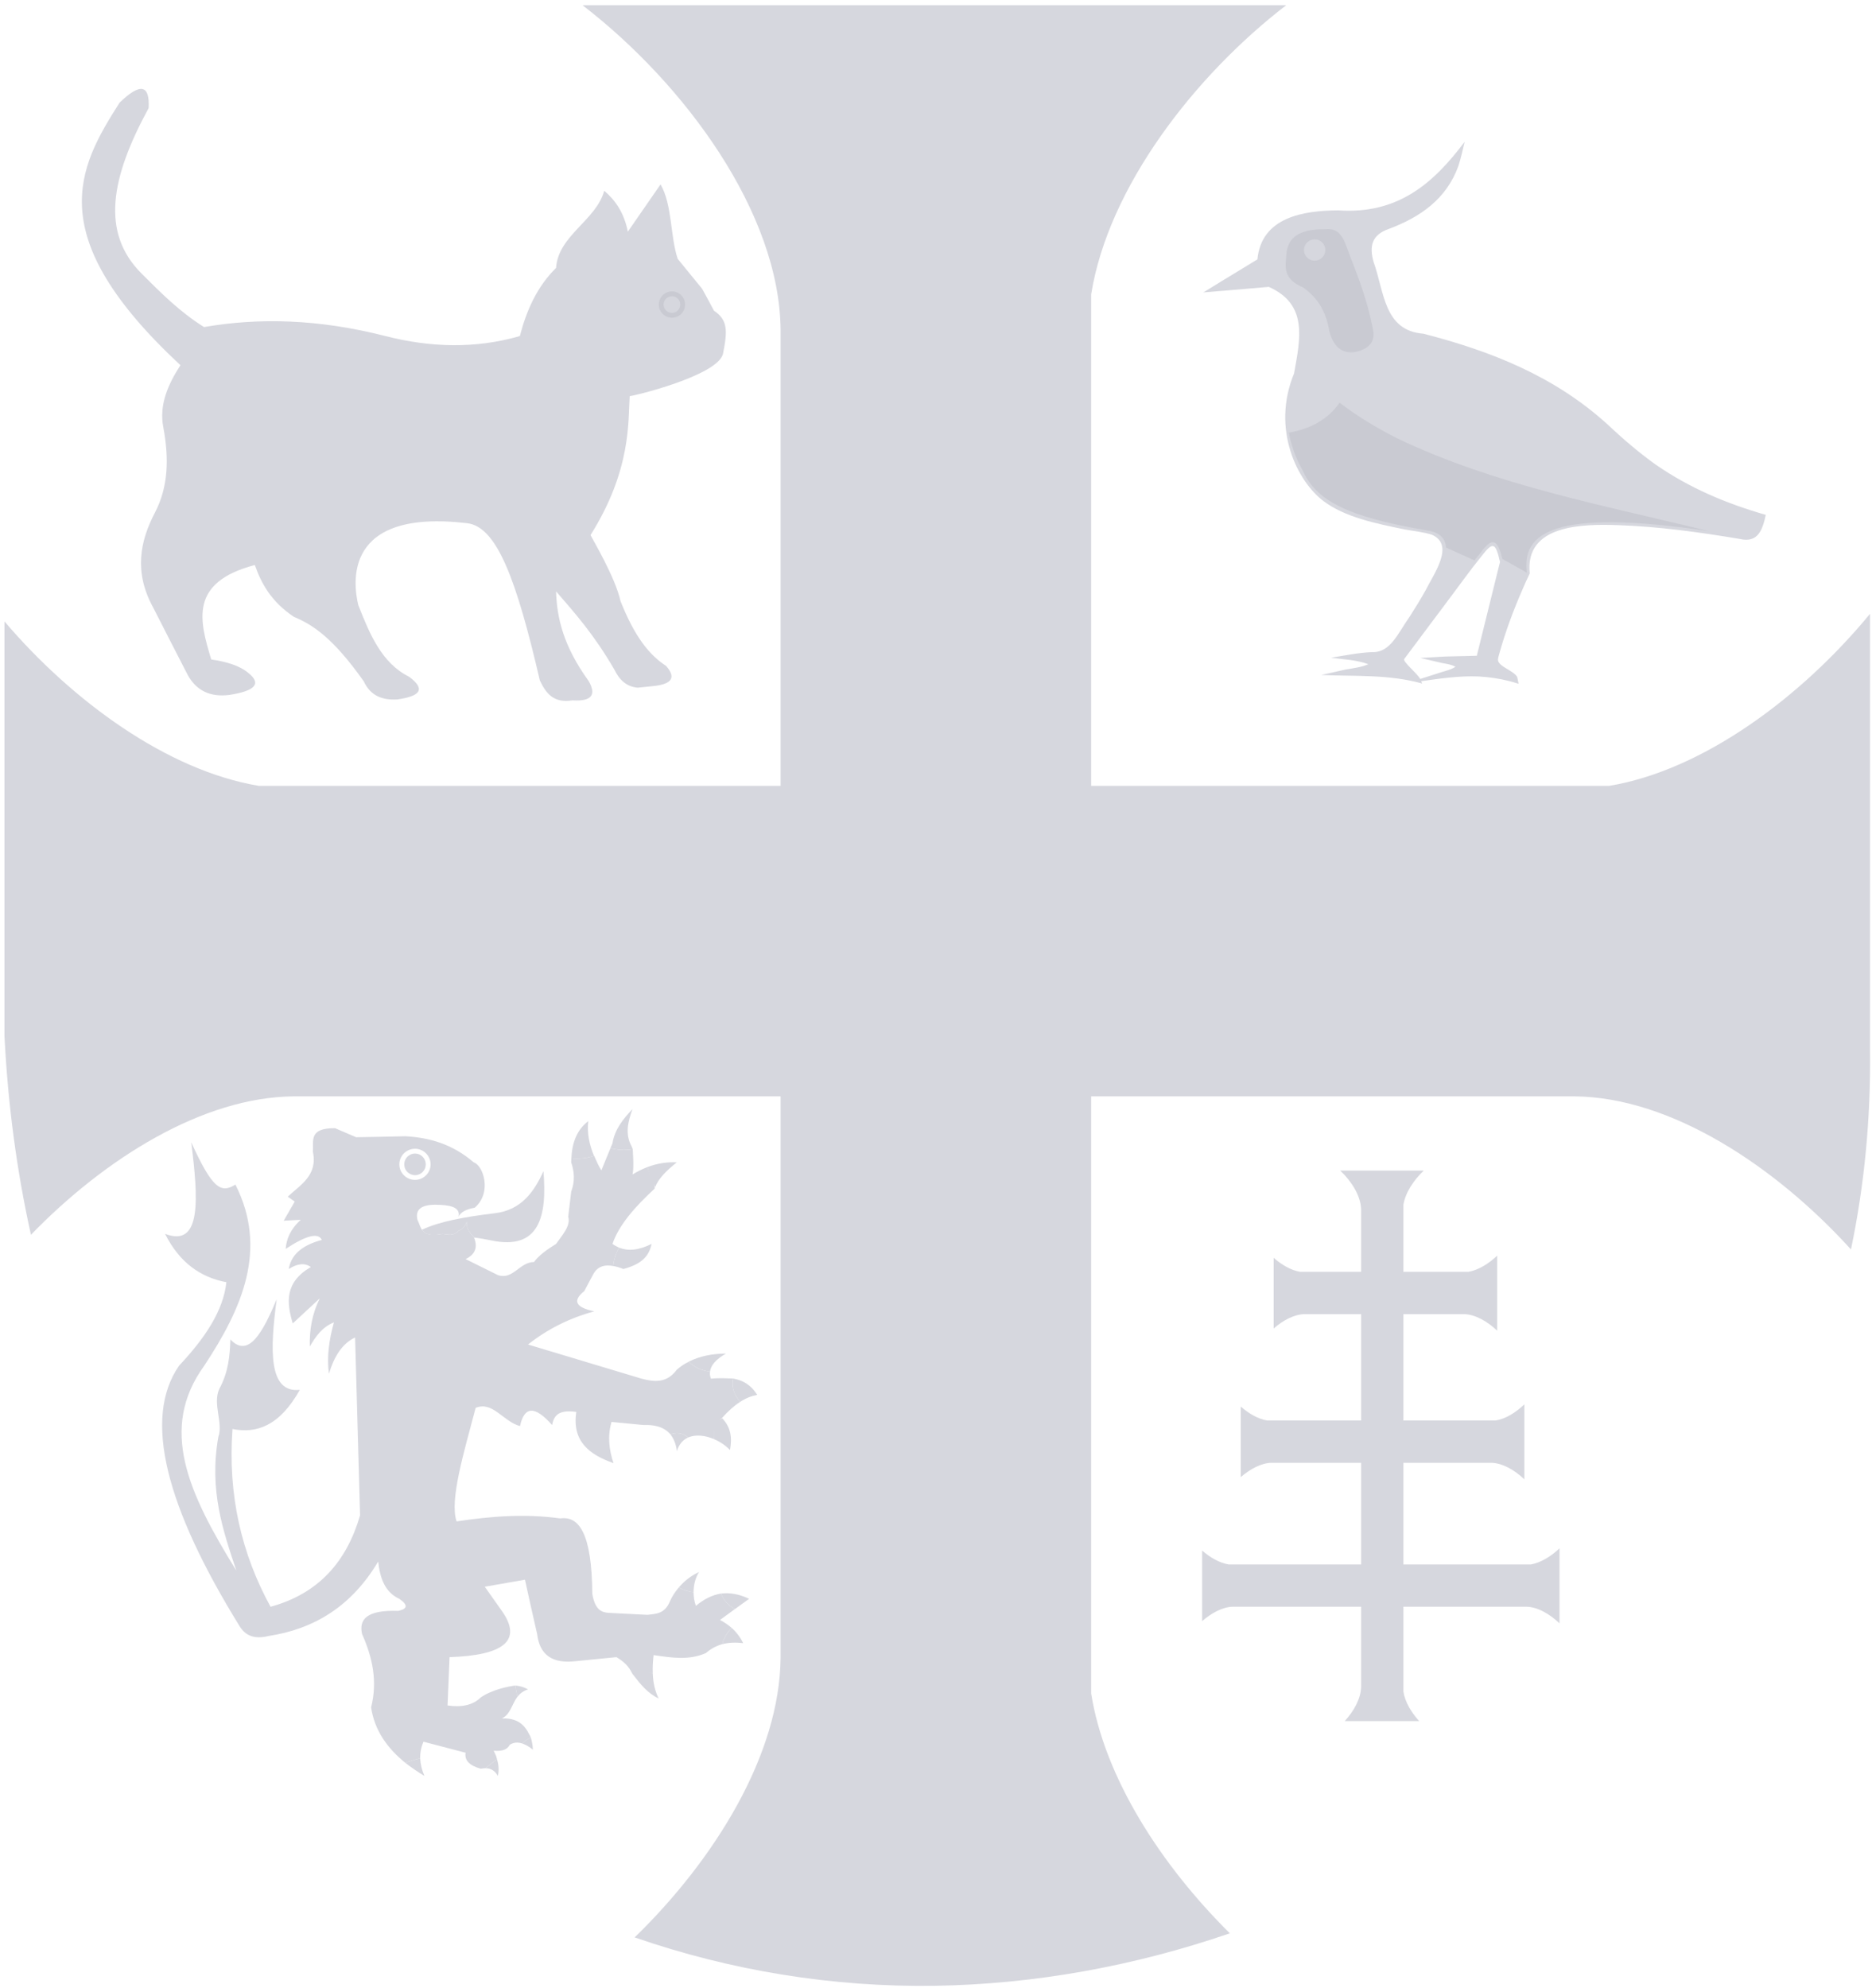 <svg width="354" height="376" viewBox="0 0 354 376" fill="none" xmlns="http://www.w3.org/2000/svg">
<path fill-rule="evenodd" clip-rule="evenodd" d="M268.57 128.398L272.648 127.093C273.521 126.834 274.482 126.597 275.234 126.088C274.493 125.668 273.531 125.536 272.714 125.386L268.57 124.425L273.311 124.154L279.268 124.01C280.715 118.105 282.206 112.186 283.654 106.263C282.792 102.451 282.283 102.44 280.118 105.23C278.062 107.771 276.162 110.429 274.195 113.054L273.764 113.628L272.459 115.38L270.714 117.701L265.531 124.64C265.277 125.171 268.073 127.413 268.57 128.398ZM276.969 26.809C276.593 28.383 276.261 29.963 275.743 31.506C273.476 37.655 268.57 41.075 262.603 43.302C259.454 44.402 258.868 46.513 259.763 49.578C261.773 55.182 261.686 62.536 269.156 63.104C281.963 66.403 293.854 71.117 303.8 80.09C306.761 82.875 309.788 85.494 313.082 87.853C319.525 92.307 326.42 95.212 333.913 97.368C333.304 100.159 332.465 102.732 329.017 101.921C321.382 100.65 313.745 99.577 305.988 99.313C299.391 99.086 288.307 99.152 289.278 108.446C288.803 109.429 288.351 110.419 287.932 111.413C286.163 115.441 284.638 119.574 283.466 123.812C283.4 124.094 283.3 124.391 283.268 124.68C283.168 126.027 286.24 126.762 286.915 128.051L287.169 129.305L285.875 128.923L285.432 128.806C283.544 128.32 281.61 128.039 279.655 127.929C275.919 127.774 272.394 128.31 268.747 128.824L268.934 129.26C262.593 127.487 256.305 127.934 249.84 127.647L254.513 126.603C255.894 126.365 257.475 126.181 258.768 125.607C256.382 124.757 254.161 124.712 251.696 124.386C254.238 123.972 256.801 123.441 259.364 123.326C262.934 123.486 264.249 119.895 266.592 116.585C267.641 114.949 268.657 113.291 269.61 111.585C271.112 108.561 275.2 103.009 270.736 101.109C269.111 100.6 267.355 100.433 265.697 100.131C260.127 98.997 254.336 97.81 250.259 94.749C245.342 91.024 240.358 81.167 244.712 70.614C245.905 63.999 247.352 57.536 239.927 54.253C237.186 54.497 234.457 54.717 231.705 54.956L231.064 55.005L230.412 55.055L227.55 55.297L229.992 53.806L231.041 53.148L231.584 52.827L237.782 49.049C238.534 41.065 246.491 39.816 253.077 39.782C264.326 40.567 271.056 34.693 276.969 26.809Z" fill="#D6D7DE"/>
<path fill-rule="evenodd" clip-rule="evenodd" d="M98.302 63.558C99.573 58.663 101.573 54.193 105.153 50.668C105.564 44.507 112.713 41.706 114.26 36.075C116.348 37.855 118.006 40.198 118.724 43.811C120.78 40.832 122.835 37.855 124.912 34.871C127.144 38.712 126.735 44.778 128.161 48.96C129.686 50.845 131.255 52.735 132.781 54.624C133.543 56 134.284 57.375 135.012 58.751C137.653 60.531 137.576 62.575 136.737 66.829C135.919 71.078 119.122 75.072 119.078 74.902C118.757 79.654 119.432 88.825 111.673 101.186C112.005 101.915 116.392 109.225 117.353 113.723C119.399 118.784 121.895 123.31 125.94 125.917C127.83 128.039 127.155 129.298 123.863 129.707C122.79 129.807 121.696 129.929 120.603 130.046C118.425 129.868 117.088 128.508 116.16 126.597C112.303 119.95 108.734 115.972 105.153 111.833C105.308 116.795 106.491 122.138 111.353 128.84C112.723 131.305 112.037 132.681 108.247 132.443C104.634 133.04 103.209 131.039 102.082 128.664C97.661 109.618 93.971 99.606 88.346 98.943C64.719 96.152 66.819 110.463 67.747 114.408C69.925 119.966 72.201 125.409 77.361 127.979C80.786 130.52 79.119 131.702 75.129 132.272C72.389 132.432 70.079 131.647 68.786 128.84C62.84 120.436 59.039 118.11 55.559 116.64C51.338 113.817 49.436 110.413 48.187 106.849C35.667 110.148 37.755 117.42 39.944 124.713C42.839 125.137 45.325 125.868 46.994 127.288C49.48 129.283 48.287 130.652 43.38 131.415C39.767 131.873 37.136 130.625 35.501 127.642C33.314 123.398 31.137 119.165 28.981 114.922C25.279 108.175 26.473 102.335 29.325 96.887C31.811 92.103 31.998 86.737 30.871 80.736C30.076 76.593 31.744 72.736 34.12 69.061C7.853 44.623 14.682 31.826 22.616 19.41C26.505 15.637 28.352 15.974 28.108 20.444C20.881 33.705 19.07 44.021 26.749 51.707C30.44 55.408 34.01 58.99 38.585 61.852C48.939 60.055 60.232 60.316 72.908 63.558C81.372 65.714 89.837 65.989 98.302 63.558Z" fill="#D6D7DE"/>
<path fill-rule="evenodd" clip-rule="evenodd" d="M127.066 55.099C128.447 55.099 129.552 56.221 129.552 57.597C129.552 58.972 128.447 60.088 127.066 60.088C125.696 60.088 124.58 58.972 124.58 57.597C124.58 56.221 125.696 55.099 127.066 55.099Z" fill="#C9CAD2"/>
<path fill-rule="evenodd" clip-rule="evenodd" d="M243.22 0.989C225.914 14.306 209.581 35.396 206.343 55.669V148.616H304.297C322.199 145.633 340.774 131.686 353.626 116.076V198.361C353.793 211.605 352.533 224.269 350.024 236.281C335.747 220.556 315.976 207.477 297.755 207.334H206.343V320.255C208.895 336.278 219.638 352.787 232.566 365.605C214.41 371.85 195.491 375.243 176.784 375.53C157.422 375.817 138.227 372.679 120.015 366.38C135.133 351.683 147.476 331.814 147.61 313.47V207.334H55.524C38.373 207.477 19.875 219.031 5.851 233.507C3.21 221.616 1.509 209.097 0.846 195.946V117.514C13.631 132.543 31.631 145.738 48.971 148.616H147.61V62.448C147.465 40.22 129.409 15.803 110.159 0.989H243.22Z" fill="#D6D7DE"/>
<path fill-rule="evenodd" clip-rule="evenodd" d="M127.067 56.021C127.94 56.021 128.636 56.724 128.636 57.597C128.636 58.469 127.94 59.165 127.067 59.165C126.194 59.165 125.487 58.469 125.487 57.597C125.487 56.724 126.194 56.021 127.067 56.021Z" fill="#D6D7DE"/>
<path fill-rule="evenodd" clip-rule="evenodd" d="M246.491 54.403C242.612 52.767 243.044 50.518 243.242 48.309C243.409 45.38 245.043 43.253 250.712 43.352C252.702 43.176 253.73 44.088 254.701 46.811C256.105 50.772 258.293 55.36 259.653 62.404C259.973 64.172 259.42 65.642 256.856 66.437C254.083 67.123 252.26 65.885 251.397 62.718C250.877 59.669 249.75 56.762 246.491 54.403Z" fill="#C9CAD2"/>
<path fill-rule="evenodd" clip-rule="evenodd" d="M248.614 45.264C249.718 45.264 250.624 46.171 250.624 47.275C250.624 48.392 249.718 49.293 248.614 49.293C247.485 49.293 246.58 48.392 246.58 47.275C246.58 46.171 247.485 45.264 248.614 45.264Z" fill="#D6D7DE"/>
<path fill-rule="evenodd" clip-rule="evenodd" d="M238.083 49.474C239.131 50.845 240.049 52.369 240.824 54.077C240.559 53.944 240.303 53.828 240.016 53.713C236.602 54.005 233.165 54.298 229.739 54.585C232.513 52.878 235.298 51.182 238.083 49.474Z" fill="#D6D7DE"/>
<path fill-rule="evenodd" clip-rule="evenodd" d="M269.233 221.372C267.354 223.153 265.762 225.516 265.387 227.825V240.513H277.675C279.576 240.192 281.532 238.965 283.123 237.452V251.651C281.278 249.883 278.934 248.536 276.792 248.514H265.387V268.627H282.814C284.725 268.338 286.66 267.101 288.262 265.576V279.754C286.416 277.997 284.097 276.648 281.93 276.626H265.387V295.854H289.478C291.378 295.522 293.322 294.308 294.904 292.805V306.983C293.058 305.225 290.737 303.855 288.582 303.844H265.387V319.901C265.696 321.856 266.879 323.846 268.37 325.471H254.293C256.038 323.569 257.352 321.204 257.387 318.983V303.844H233.219C231.229 303.855 229.108 305.026 227.328 306.562V293.224C228.854 294.55 230.622 295.567 232.356 295.854H257.387V276.626H240.522C238.535 276.638 236.411 277.798 234.633 279.333V265.996C236.146 267.311 237.914 268.36 239.627 268.627H257.387V248.514H246.733C244.743 248.536 242.622 249.685 240.854 251.231V237.86C242.357 239.187 244.125 240.224 245.85 240.513H257.387V228.755C257.352 226.191 255.584 223.384 253.442 221.372H269.233Z" fill="#D6D7DE"/>
<path fill-rule="evenodd" clip-rule="evenodd" d="M79.792 232.556C83.096 231.008 87.649 230.147 93.605 229.429C98.644 228.821 101.042 225.285 102.767 221.483C103.485 230.037 102.004 236.512 92.854 234.567C91.749 234.346 90.665 234.147 89.626 234.026C89.616 233.992 89.616 233.949 89.583 233.893C88.6 232.955 88.157 232.002 88.257 231.042C88.013 231.87 87.506 232.446 86.721 232.766C85.716 233.815 84.709 233.429 83.682 233.331C81.273 233.815 80.323 233.331 79.792 232.556Z" fill="#D6D7DE"/>
<path fill-rule="evenodd" clip-rule="evenodd" d="M79.538 333.316C79.538 333.294 79.526 333.261 79.526 333.226L79.538 333.316ZM131.156 301.004C131.156 300.794 131.156 300.794 131.156 301.004V301.004ZM136.592 310.927C136.979 310.817 136.979 310.817 136.592 310.927V310.927ZM78.489 217.239C80.09 217.239 81.428 218.566 81.428 220.201C81.428 221.803 80.09 223.129 78.489 223.129C76.853 223.129 75.516 221.803 75.516 220.201C75.516 218.566 76.853 217.239 78.489 217.239ZM78.489 218.145C79.616 218.145 80.511 219.074 80.511 220.201C80.511 221.316 79.616 222.234 78.489 222.234C77.349 222.234 76.444 221.316 76.444 220.201C76.444 219.074 77.349 218.145 78.489 218.145ZM36.165 216.023C37.467 226.478 38.23 236.046 31.213 233.329C33.943 238.787 37.933 241.551 42.806 242.479C42.242 247.882 38.716 253.098 33.866 258.26C26.958 268.227 31.413 285.024 45.281 307.479C46.298 309.159 47.888 310.097 50.784 309.381C59.326 308.075 66.443 303.833 71.515 295.301C71.857 298.418 72.775 301.091 75.504 302.35C77.173 303.501 77.129 304.252 75.305 304.628C69.294 304.429 67.858 306.264 68.465 309.004C70.432 313.402 71.427 317.955 70.178 322.884C70.797 327.061 73.084 330.487 76.631 333.349C77.516 333.05 78.566 332.718 79.46 332.498C79.438 331.414 79.648 330.377 80.079 329.37C82.732 330.067 85.385 330.753 88.046 331.459C87.803 332.873 88.765 333.89 90.92 334.486C91.219 334.421 91.517 334.388 91.803 334.388C92.544 333.78 93.384 333.116 93.992 332.696C93.738 331.833 94.014 332.521 93.363 331.073C94.942 331.238 95.949 330.851 96.412 329.945C97.119 329.492 97.893 329.425 98.777 329.713C99.23 329.27 99.771 328.873 100.369 328.541C99.704 327.282 98.754 324.774 94.897 324.984C96.555 324.188 96.787 322.266 97.871 320.827C97.682 320.186 97.54 319.502 97.462 318.75C96.158 318.905 93.097 319.502 90.92 320.994C89.484 322.419 87.384 322.927 84.632 322.519C84.754 319.481 84.897 316.43 85.008 313.38C95.153 313.049 98.899 310.297 94.897 304.628C93.815 303.102 92.755 301.59 91.671 300.064C94.191 299.622 96.744 299.181 99.275 298.737C100.025 302.153 100.776 305.579 101.574 309.004C102.037 312.981 104.49 314.694 108.977 314.131C111.497 313.888 114.048 313.634 116.569 313.38C119.264 314.994 119.309 316.364 119.795 316.794C120.592 316.596 121.983 316.01 123.442 316.419C123.387 315.303 123.465 314.176 123.597 312.993C126.912 313.468 130.206 314.053 133.498 312.605C134.448 311.767 135.477 311.236 136.592 310.927C136.891 309.777 137.465 308.74 138.36 307.855C137.687 307.257 136.946 306.761 136.15 306.351C136.67 305.965 138.946 304.307 138.946 304.307C137.576 303.479 136.781 302.506 136.35 301.357C134.615 301.622 133.034 302.484 131.598 303.679C131.277 302.838 131.156 301.954 131.156 301.091C130.095 300.981 129.199 300.66 128.359 300.207C127.642 301.048 127.033 301.986 126.646 302.915C125.652 305.235 123.994 305.18 122.458 305.38C120.006 305.258 117.53 305.135 115.055 305.003C113.751 304.905 112.514 304.429 112.005 301.402C111.916 289.908 109.475 286.648 105.938 287.146C99.23 286.218 92.765 286.747 86.345 287.709C84.963 283.731 87.737 274.635 89.948 266.237C93.174 264.911 95.141 268.823 98.335 269.686C99.153 265.873 101.175 265.818 104.402 269.486C104.733 267.851 105.441 266.502 108.977 267.011C108.137 272.603 111.497 275.1 116.017 276.692C115.187 274.216 114.845 271.653 115.64 268.9C117.651 269.1 119.685 269.287 121.707 269.486C123.465 269.421 125.464 269.686 126.779 271.254C127.895 270.835 129.012 270.923 130.127 271.84C131.531 271.232 133.333 271.431 134.991 272.139C134.802 269.354 136.205 268.514 136.526 268.16C137.676 266.868 138.825 265.841 139.952 265.11C138.769 263.697 138.317 262.216 138.614 260.69C137.597 260.67 136.061 260.536 134.448 260.724C134.261 260.281 134.206 259.85 134.261 259.408C132.537 259.144 131.233 258.48 130.216 257.518C130.227 257.596 129.409 257.795 127.983 259.021C126.105 261.597 123.751 261.353 121.342 260.724C114.17 258.581 106.999 256.424 99.849 254.26C103.484 251.375 107.672 249.264 112.38 247.982C108.834 247.254 108.203 245.972 110.48 244.169C111.066 243.097 111.629 242.015 112.193 240.954C112.944 239.584 114.215 239.064 116.027 239.429C116.017 239.429 115.983 239.407 115.95 239.407C116.06 238.169 116.458 237.042 117.067 235.936C116.624 235.738 116.204 235.517 115.817 235.231C117.067 231.583 120.149 228.157 123.796 224.776C123.994 224.069 122.669 221.66 122.448 220.698C121.498 221.064 120.558 221.526 119.608 222.101C119.961 220.698 119.608 217.217 119.663 217.327C118.171 217.571 116.768 217.504 115.441 217.107C115.441 217.107 115.464 217.107 115.464 217.084C114.856 218.499 114.304 219.935 113.718 221.339C112.679 219.583 112.402 218.499 112.325 218.576C110.933 219.052 109.507 219.172 108.048 219.052C108.037 219.295 108.016 219.56 108.016 219.813C108.6 221.538 108.767 223.35 108.016 225.34C107.827 226.919 107.64 228.511 107.451 230.092C107.96 231.805 106.358 233.528 105.154 235.231C103.297 236.378 101.783 237.528 100.987 238.655C98.191 238.689 97.031 242.103 94.147 241.13C92.124 240.113 90.08 239.097 88.046 238.103C89.903 237.218 90.411 235.827 89.583 233.893C88.599 232.953 88.158 232.002 88.257 231.042C88.013 231.87 87.505 232.446 86.721 232.766C85.716 233.815 84.709 233.428 83.682 233.329C79.538 234.124 79.67 232.114 78.942 230.678C78.489 228.776 79.616 227.825 82.344 227.825C84.908 227.87 87.108 228.157 86.721 230.092C87.086 229.252 88.091 228.688 89.77 228.39C93.107 225.517 91.373 220.378 89.583 219.813C85.572 216.355 81.184 215.118 76.631 214.874C73.559 214.94 70.421 215.018 67.349 215.062C66.012 214.499 64.674 213.923 63.36 213.35C58.321 213.305 59.337 215.758 59.16 217.725C60.133 222.278 56.852 224.014 54.419 226.301C54.862 226.599 55.281 226.919 55.735 227.228C55.049 228.445 54.342 229.649 53.646 230.854C54.728 230.788 55.812 230.721 56.872 230.678C54.862 232.511 54.166 234.346 54.022 236.179C57.912 233.616 60.188 233.052 60.862 234.479C56.74 235.583 55.005 237.55 54.608 239.981C56.266 238.921 57.658 238.788 58.784 239.606C53.801 242.501 54.187 246.324 55.359 250.27C57.071 248.667 58.784 247.099 60.487 245.518C58.961 248.545 58.508 251.595 58.585 254.646C59.691 252.711 60.973 250.933 63.15 250.071C62.243 253.298 61.769 256.556 62.2 259.784C63.15 256.679 64.586 254.148 67.15 252.923C67.459 264.16 67.78 275.365 68.089 286.572C65.569 295.212 60.343 301.346 51.16 303.854C45.657 293.808 43.06 282.681 43.965 270.237C48.54 271.144 52.883 269.643 56.697 262.834C50.707 263.475 51.06 255.22 52.319 245.706C49.712 251.939 46.994 256.944 43.568 253.298C43.468 256.424 43.181 259.52 41.469 262.657C40.164 265.52 42.252 269.122 41.281 271.763C39.523 281.82 42.154 289.4 44.695 297.025C35.545 282.25 30.02 270.127 38.629 258.26C45.811 247.364 50.696 236.247 44.518 224.014C41.79 225.715 40.187 224.852 36.165 216.023Z" fill="#D6D7DE"/>
<path fill-rule="evenodd" clip-rule="evenodd" d="M123.442 316.419C121.983 315.857 120.8 316.077 119.795 316.795C121.066 318.442 122.458 320.21 124.547 321.194C123.829 319.712 123.485 318.099 123.442 316.419ZM138.36 307.856C137.465 308.74 136.891 309.778 136.592 310.928C137.819 310.596 139.155 310.573 140.537 310.729C139.951 309.556 139.233 308.617 138.36 307.856ZM136.348 301.357C136.779 302.506 137.575 303.479 138.946 304.308C139.841 303.668 140.769 303.004 141.664 302.351C139.709 301.424 137.951 301.159 136.348 301.357ZM134.261 259.409C132.536 259.145 131.232 258.48 130.216 257.519C132.304 256.458 134.68 255.984 137.277 255.972C135.41 257.044 134.405 258.183 134.261 259.409ZM139.951 265.111C138.769 263.698 138.317 262.217 138.614 260.691C140.416 261 141.985 261.841 143.189 263.785C142.107 263.984 141.035 264.404 139.951 265.111ZM134.989 272.14C134.791 270.083 135.31 268.78 136.592 268.228C138.25 269.952 138.46 272.006 138.04 274.217C137.255 273.377 136.15 272.626 134.989 272.14ZM126.779 271.255C127.895 270.836 129.012 270.924 130.127 271.841C129.165 272.272 128.382 273.113 128.006 274.439C127.829 273.023 127.375 272.006 126.779 271.255ZM117.065 235.937C116.458 237.043 116.06 238.17 115.95 239.408C116.558 239.518 117.199 239.695 117.883 239.982C121.862 238.922 122.779 237.132 123.231 235.231C120.602 236.534 118.658 236.578 117.065 235.937ZM122.448 220.699C122.757 222.058 123.243 223.318 123.906 224.456C124.502 222.92 126.006 221.372 127.983 219.814C126.138 219.715 124.293 220.003 122.448 220.699ZM115.441 217.107C116.767 217.505 118.171 217.572 119.663 217.328C119.596 217.151 119.508 216.974 119.431 216.775C118.159 214.422 118.756 212.09 119.608 209.731C117.86 211.587 116.237 213.56 115.816 216.223C115.695 216.511 115.563 216.798 115.441 217.107ZM108.048 219.051C109.507 219.173 110.932 219.051 112.325 218.577C111.442 216.466 110.988 214.279 111.241 212.013C109.009 213.726 108.181 216.201 108.048 219.051ZM97.871 320.851C97.682 320.187 97.538 319.503 97.462 318.751C98.312 318.817 99.098 319.061 99.849 319.481C98.931 319.767 98.335 320.276 97.871 320.851ZM98.777 329.713C99.23 329.271 99.771 328.874 100.368 328.541C100.577 329.227 100.733 330.012 100.776 330.885C100.08 330.31 99.395 329.934 98.777 329.713ZM91.803 334.388C92.544 333.781 93.384 333.116 93.992 332.697C94.279 333.67 94.401 334.709 94.146 335.836C93.605 334.876 92.82 334.377 91.803 334.388ZM76.631 333.35C77.516 333.051 78.564 332.719 79.459 332.498C79.504 333.582 79.758 334.686 80.256 335.836C78.94 335.05 77.736 334.223 76.631 333.35ZM128.359 300.207C129.199 300.661 130.094 300.982 131.155 301.092C131.155 299.699 131.52 298.34 132.182 297.29C130.669 297.976 129.376 299.003 128.359 300.207Z" fill="#D6D7DE"/>
<path fill-rule="evenodd" clip-rule="evenodd" d="M284.186 106.147C284.197 106.186 284.218 106.225 284.231 106.274C282.716 112.37 281.202 118.446 279.699 124.535C277.058 124.602 274.473 124.662 271.853 124.712C277.202 125.469 277.202 126.514 271.853 127.856C276.792 127.127 281.699 127.093 286.485 128.541C286.385 126.729 282.075 126.763 282.816 124.193C284.308 118.706 286.286 113.556 288.605 108.623L284.186 106.147ZM273.433 103.937L278.604 106.274C274.096 112.297 269.588 118.342 265.068 124.365C264.238 125.624 267.566 126.945 268.03 128.453C263.577 127.17 258.869 127 253.41 127.327C260.128 126.275 262.427 125.27 254.99 124.365C256.548 124.193 258.106 123.872 259.676 123.846C261.289 123.811 262.682 123.508 263.665 121.757C266.793 117.486 269.621 113.07 271.853 108.358C272.682 106.765 273.356 105.241 273.433 103.937Z" fill="#D6D7DE"/>
<path fill-rule="evenodd" clip-rule="evenodd" d="M323.061 100.423C293.689 96.064 287.766 100.838 288.726 108.291L284.096 105.695C282.726 99.667 280.792 103.755 278.991 105.745C278.936 105.827 278.88 105.9 278.814 105.977L273.444 103.546C273.366 102.108 272.527 100.754 270.118 100.352C253.862 97.612 248.801 94.379 246.28 88.864C244.922 86.4 244.116 84.069 243.74 81.82C247.562 81.162 251.065 79.438 253.32 76.145C256.757 78.796 260.381 80.935 264.238 82.907C282.792 91.776 303.214 95.533 323.061 100.423Z" fill="#C9CAD2"/>
</svg>
